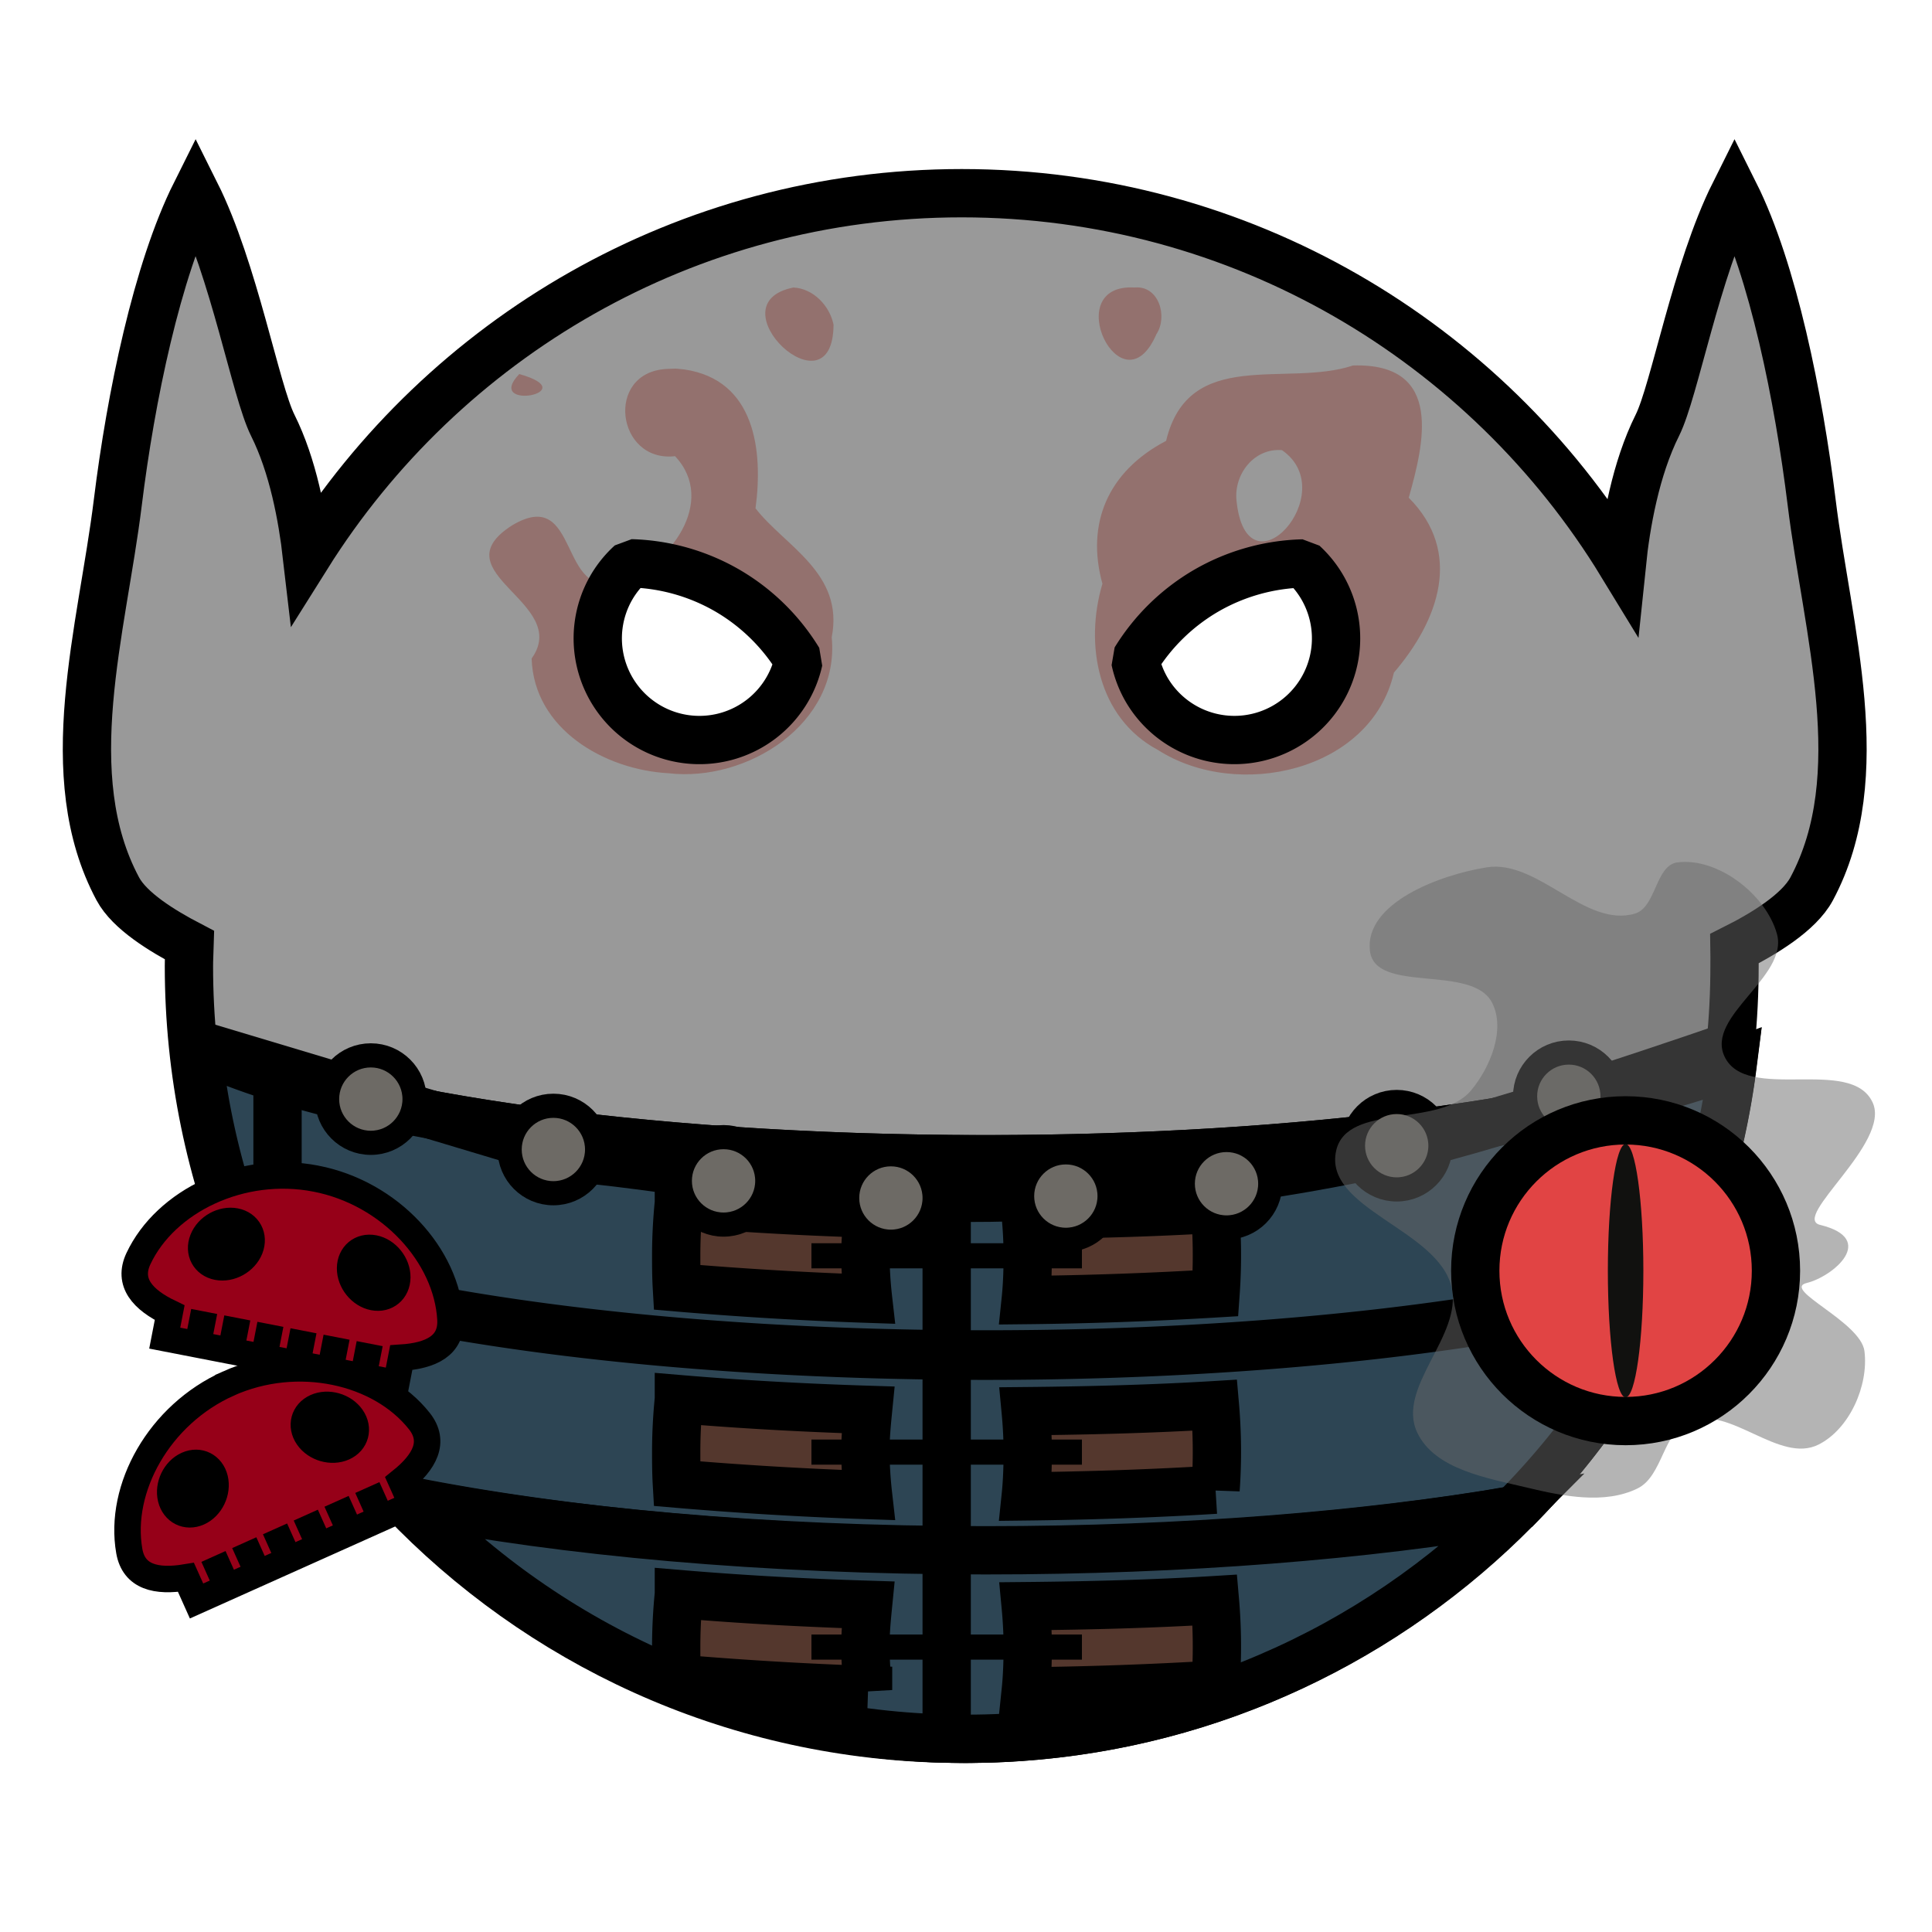 <?xml version="1.0" encoding="UTF-8" standalone="no"?><svg xmlns="http://www.w3.org/2000/svg" viewBox="0 0 90 90">
<defs>
  <filter id="f1" x="-50%" y="-50%" width="200%" height="200%">
    <feGaussianBlur in="SourceGraphic" stdDeviation="2" result="blur" />
    <feColorMatrix in="blur" type="matrix" values="0 0 0 0 0  0 0 0 0 0  0 0 0 0 0  0 0 0 100 -10" result="goo" />
    <feBlend in="SourceGraphic" in2="goo" />
  </filter>
</defs><g filter="url(#f1)"><svg xmlns="http://www.w3.org/2000/svg" viewBox="0 0 90 90" data-tags="body+fantasy"><path d="M9.113 9c-1.8 3.6-3.02 9.495-3.625 14.406-.734 5.955-2.832 12.71 0 18 .55 1.027 2.054 1.953 3.343 2.625-.009.325-.03.642-.03.969 0 19.882 16.117 36 36 36 19.881 0 36-16.118 36-36 0-.274.005-.54 0-.812 1.344-.674 2.998-1.67 3.593-2.782 2.831-5.29.733-12.045 0-18C83.789 18.496 82.6 12.6 80.8 9c-1.8 3.6-2.789 9.202-3.594 10.812-1.012 2.025-1.462 4.587-1.656 6.47C69.23 15.921 57.823 9 44.8 9c-12.862 0-24.133 6.76-30.5 16.906-.213-1.84-.649-4.203-1.594-6.094C11.901 18.202 10.913 12.6 9.113 9z" fill="#999999" data-layer="elf/body" stroke="#000" stroke-width="2.25" stroke-linecap="round"/></svg><svg xmlns="http://www.w3.org/2000/svg" viewBox="0 0 90 90" data-tags="armor+fantasy+clothing"><g class="bands" stroke="#000" stroke-width="2.25"><path d="M9.18 48.781c1.887 18.108 17.205 32.22 35.813 32.22 18.334 0 33.474-13.713 35.718-31.438C73.66 52.208 60.741 54 45.9 54c-16.282 0-30.286-2.14-36.719-5.219z" fill="#2D4554" data-layer="bound-mail/bands" stroke-linecap="round"/><path d="M9.188 48.781a35.71 35.71 0 0 0 2.593 10.125c7.186 2.504 19.77 4.188 34.125 4.188 13.063 0 24.637-1.395 32.032-3.532a35.72 35.72 0 0 0 2.78-10C73.667 52.208 60.749 54 45.907 54c-16.282 0-30.285-2.14-36.718-5.219z" fill="#2D4554" data-layer="bound-mail/bands" stroke-linecap="round"/><path d="M11.813 59c1.723 4.078 4.198 7.76 7.218 10.906 7.147 1.425 16.533 2.344 26.875 2.344 9.308 0 17.834-.726 24.657-1.906a36.093 36.093 0 0 0 7.343-10.719c-7.396 2.131-18.956 3.531-32 3.531-14.33 0-26.9-1.66-34.093-4.156z" fill="#2D4554" data-layer="bound-mail/bands" stroke-linecap="round"/><path d="M19.063 69.938C25.614 76.747 34.803 81 45 81c9.987 0 19.008-4.087 25.531-10.656-6.81 1.17-15.349 1.875-24.625 1.875-10.315 0-19.703-.87-26.843-2.281z" fill="#2D4554" data-layer="bound-mail/bands" stroke-linecap="round"/><path d="M44.1 53.46v27.72" fill="none"/></g><g class="tassles" stroke="#000"><path d="M31.625 56.031c-.08.801-.125 1.62-.125 2.469 0 .5.003.984.031 1.469 2.83.24 5.822.427 8.907.53a20.032 20.032 0 0 1-.126-2c0-.677.063-1.334.126-1.968-3.058-.096-6-.262-8.813-.5zm24.969.281c-2.817.173-5.78.252-8.813.282.058.615.094 1.25.094 1.906 0 .712-.025 1.4-.094 2.062a178.71 178.71 0 0 0 8.844-.312 24.9 24.9 0 0 0-.031-3.938z" fill="#54372D" data-layer="bound-mail/tassles" stroke-width="2.25" stroke-linecap="round"/><path d="M37.8 58.5h12.6" fill="none" stroke-width="1.17"/><path d="M31.625 65.176c-.08.801-.125 1.62-.125 2.47 0 .499.003.983.031 1.468 2.83.241 5.822.427 8.907.531a20.036 20.036 0 0 1-.126-2c0-.678.063-1.334.126-1.969-3.058-.096-6-.262-8.813-.5zm24.969.282c-2.817.172-5.78.251-8.813.28.058.616.094 1.252.094 1.907 0 .712-.025 1.4-.094 2.063 3.042-.036 6.018-.138 8.844-.313a24.904 24.904 0 0 0-.031-3.937z" fill="#54372D" data-layer="bound-mail/tassles" stroke-width="2.25" stroke-linecap="round"/><path d="M37.8 67.645h12.6" fill="none" stroke-width="1.17"/><path d="M31.625 74.259c-.08.8-.125 1.62-.125 2.469 0 .5.003.984.031 1.468 2.83.241 5.822.427 8.907.532a20.034 20.034 0 0 1-.126-2c0-.679.063-1.335.126-1.97-3.058-.095-6-.262-8.813-.5zm24.969.281c-2.817.173-5.78.252-8.813.281.058.615.094 1.251.094 1.907 0 .712-.025 1.399-.094 2.062a178.71 178.71 0 0 0 8.844-.312 24.9 24.9 0 0 0-.031-3.938z" fill="#54372D" data-layer="bound-mail/tassles" stroke-width="2.25" stroke-linecap="round"/><path d="M37.8 76.728h12.6" fill="none" stroke-width="1.17"/></g></svg><svg xmlns="http://www.w3.org/2000/svg" viewBox="0 0 90 90" data-tags="new+clothing+collar"><defs><linearGradient id="d-6j01O-a"><stop offset="0"/><stop offset="1" stop-opacity="0"/></linearGradient></defs><g class="coins" transform="translate(0 -962.36)" stroke="#000"><path d="M81 1010.96s-11.855 4.183-18 5.4c-5.915 1.171-11.97 1.8-18 1.8-6.03 0-16.2-1.8-18-1.8l-18-5.4M12.928 1012.852v6.422" fill="none" stroke-width="2.25"/><circle cx="17.274" cy="1013.56" r="2.037" fill="#6D6A65" data-layer="collar-skull-left/coins" stroke-width="1.125" stroke-linecap="round" stroke-linejoin="round"/><circle cx="25.778" cy="1015.908" r="2.037" fill="#6D6A65" data-layer="collar-skull-left/coins" stroke-width="1.125" stroke-linecap="round" stroke-linejoin="round"/><circle cx="33.706" cy="1017.369" r="2.037" fill="#6D6A65" data-layer="collar-skull-left/coins" stroke-width="1.125" stroke-linecap="round" stroke-linejoin="round"/><circle cx="41.501" cy="1018.167" r="2.037" fill="#6D6A65" data-layer="collar-skull-left/coins" stroke-width="1.125" stroke-linecap="round" stroke-linejoin="round"/><circle cx="49.651" cy="1018.078" r="2.037" fill="#6D6A65" data-layer="collar-skull-left/coins" stroke-width="1.125" stroke-linecap="round" stroke-linejoin="round"/><circle cx="57.136" cy="1017.502" r="2.037" fill="#6D6A65" data-layer="collar-skull-left/coins" stroke-width="1.125" stroke-linecap="round" stroke-linejoin="round"/><circle cx="65.064" cy="1015.731" r="2.037" fill="#6D6A65" data-layer="collar-skull-left/coins" stroke-width="1.125" stroke-linecap="round" stroke-linejoin="round"/><circle cx="73.081" cy="1013.428" r="2.037" fill="#6D6A65" data-layer="collar-skull-left/coins" stroke-width="1.125" stroke-linecap="round" stroke-linejoin="round"/></g><g class="skull" stroke="#000" stroke-width="1.233"><path d="M14.715 54.905c3.469.674 6.103 3.586 6.269 6.551.068 1.227-.9 1.7-2.293 1.79l-.23 1.185-10.787-2.096.23-1.184c-1.259-.605-1.978-1.407-1.455-2.519 1.264-2.688 4.797-4.401 8.266-3.727z" fill="#960018" data-layer="collar-skull-left/skull"/><path d="M17.221 62.592l-.3 1.542m-1.242-1.842l-.3 1.542m-1.241-1.841l-.3 1.542m-1.242-1.842l-.3 1.542m-1.242-1.841l-.3 1.541m-1.242-1.841l-.3 1.542" fill="none"/><path d="M10.638 64.45c3.225-1.445 7.056-.58 8.897 1.75.763.965.244 1.909-.844 2.785l.494 1.1L9.156 74.58l-.493-1.1c-1.378.228-2.428-.013-2.64-1.224-.513-2.925 1.39-6.36 4.615-7.805z" fill="#960018" data-layer="collar-skull-left/skull"/><path d="M17.112 69.295l.642 1.433m-2.075-.791l.642 1.433m-2.076-.79l.643 1.433m-2.076-.792l.642 1.434m-2.075-.791l.642 1.433m-2.076-.791l.642 1.433" fill="none"/></g><g class="eyes" fill="#000000" stroke="#000" stroke-width="1.233"><path d="M16.309 59.076c-.005.629.483 1.234 1.09 1.352.607.118 1.103-.296 1.108-.925.004-.629-.484-1.234-1.09-1.352-.607-.118-1.103.296-1.108.925zM11.645 58.17c-.231.585-.91.963-1.517.845-.607-.118-.912-.687-.68-1.272.23-.585.91-.964 1.517-.846.606.118.911.688.68 1.273zM14.343 66.944c.358.517 1.105.732 1.67.479.564-.253.73-.877.373-1.394-.358-.517-1.106-.731-1.67-.479-.564.253-.731.877-.373 1.394zM10.007 68.887c.147.611-.19 1.312-.754 1.565-.565.253-1.142-.038-1.29-.65-.147-.61.19-1.311.755-1.564.564-.253 1.141.038 1.289.65z" data-layer="collar-skull-left/eyes"/></g></svg><svg xmlns="http://www.w3.org/2000/svg" viewBox="0 0 90 90" data-tags="eyes"><g class="glow" opacity=".5" fill="#8D4A43"><path d="M36.96 13.393c-3.791.762 1.842 6.058 1.87 1.731-.179-.88-.94-1.684-1.87-1.731zm-5.896 3.793c-2.905.148-2.356 4.375.382 4.065 1.982 2.1-.273 5.168-2.573 5.8-2.9 1.068-1.815-4.501-5.031-2.57-3.42 2.203 2.79 3.585.923 6.194.104 3.295 3.403 5.185 6.377 5.346 3.653.427 7.993-2.306 7.603-6.337.586-2.987-2.183-4.242-3.55-6.004.361-2.68-.014-5.983-3.31-6.469l-.407-.04zm-6.873.238c-1.684 1.752 3.113.878 0 0zM52.855 13.393c-3.552-.207-.585 5.865 1.016 2.173.54-.817.115-2.277-1.016-2.173zm10.172 3.632c-3.084 1.033-7.65-.886-8.706 3.512-2.719 1.424-3.739 3.86-2.966 6.656-.842 2.833-.22 6.247 2.581 7.74 3.688 2.37 9.933 1.023 10.998-3.6 2.085-2.432 3.231-5.594.692-8.148.694-2.478 1.663-6.288-2.599-6.16zM59.72 20.97c2.859 1.98-1.666 6.977-2.121 2.324-.114-1.223.84-2.434 2.12-2.324z" data-layer="eyes-intense-glow/glow"/></g><g class="eyes" fill="#ffffff" stroke="#000" stroke-width="2.25" stroke-linecap="round" stroke-linejoin="bevel"><path d="M30.214 33.839a4.735 4.735 0 0 1-1.733-6.47 4.735 4.735 0 0 1 .914-1.128 9.47 9.47 0 0 1 4.476 1.263 9.47 9.47 0 0 1 3.332 3.261 4.735 4.735 0 0 1-.52 1.339 4.735 4.735 0 0 1-6.469 1.735zM59.871 33.838a4.735 4.735 0 0 1-6.47-1.734 4.735 4.735 0 0 1-.518-1.356 9.47 9.47 0 0 1 3.331-3.245 9.47 9.47 0 0 1 4.49-1.255 4.735 4.735 0 0 1 .9 1.12 4.735 4.735 0 0 1-1.733 6.47z" data-layer="eyes-intense-glow/eyes"/></g></svg><svg xmlns="http://www.w3.org/2000/svg" viewBox="0 0 90 90" data-tags="right-hand+weapon"><path d="M84.169 59.765c-1.206.293 2.516 1.802 2.685 3.179.198 1.602-.693 3.62-2.135 4.348-1.82.918-4.114-1.825-6.016-1.094-1.235.475-1.235 2.563-2.424 3.142-1.533.747-3.457.363-5.115-.035-1.867-.449-4.336-.842-5.148-2.58-.982-2.103 2.14-4.517 1.601-6.773-.645-2.698-5.99-3.652-5.372-6.356.511-2.236 4.816-1.04 6.284-2.802.893-1.072 1.61-2.82.985-4.07-.925-1.848-5.48-.39-5.7-2.446-.237-2.214 3.244-3.523 5.443-3.874 2.381-.38 4.594 2.84 6.906 2.154.99-.293.952-2.252 1.975-2.384 1.888-.243 4.129 1.498 4.639 3.332.554 1.992-3.312 3.823-2.447 5.7 1.009 2.191 5.898-.036 6.906 2.155.865 1.878-3.823 5.365-2.447 5.7 2.696.658.586 2.412-.62 2.704z" fill="#6A6A6A" data-layer="magic-orb-right/secondary" fill-opacity=".502"/><circle cx="-75.727" cy="59.195" r="7.004" transform="scale(-1 1)" fill="#E14444" data-layer="magic-orb-right/core" stroke="#000" stroke-width="2.25" stroke-linecap="round" stroke-linejoin="bevel"/><ellipse cx="-75.727" cy="59.195" rx=".827" ry="5.9" transform="scale(-1 1)" fill="#11110F" data-layer="magic-orb-right/pupil"/></svg></g></svg>